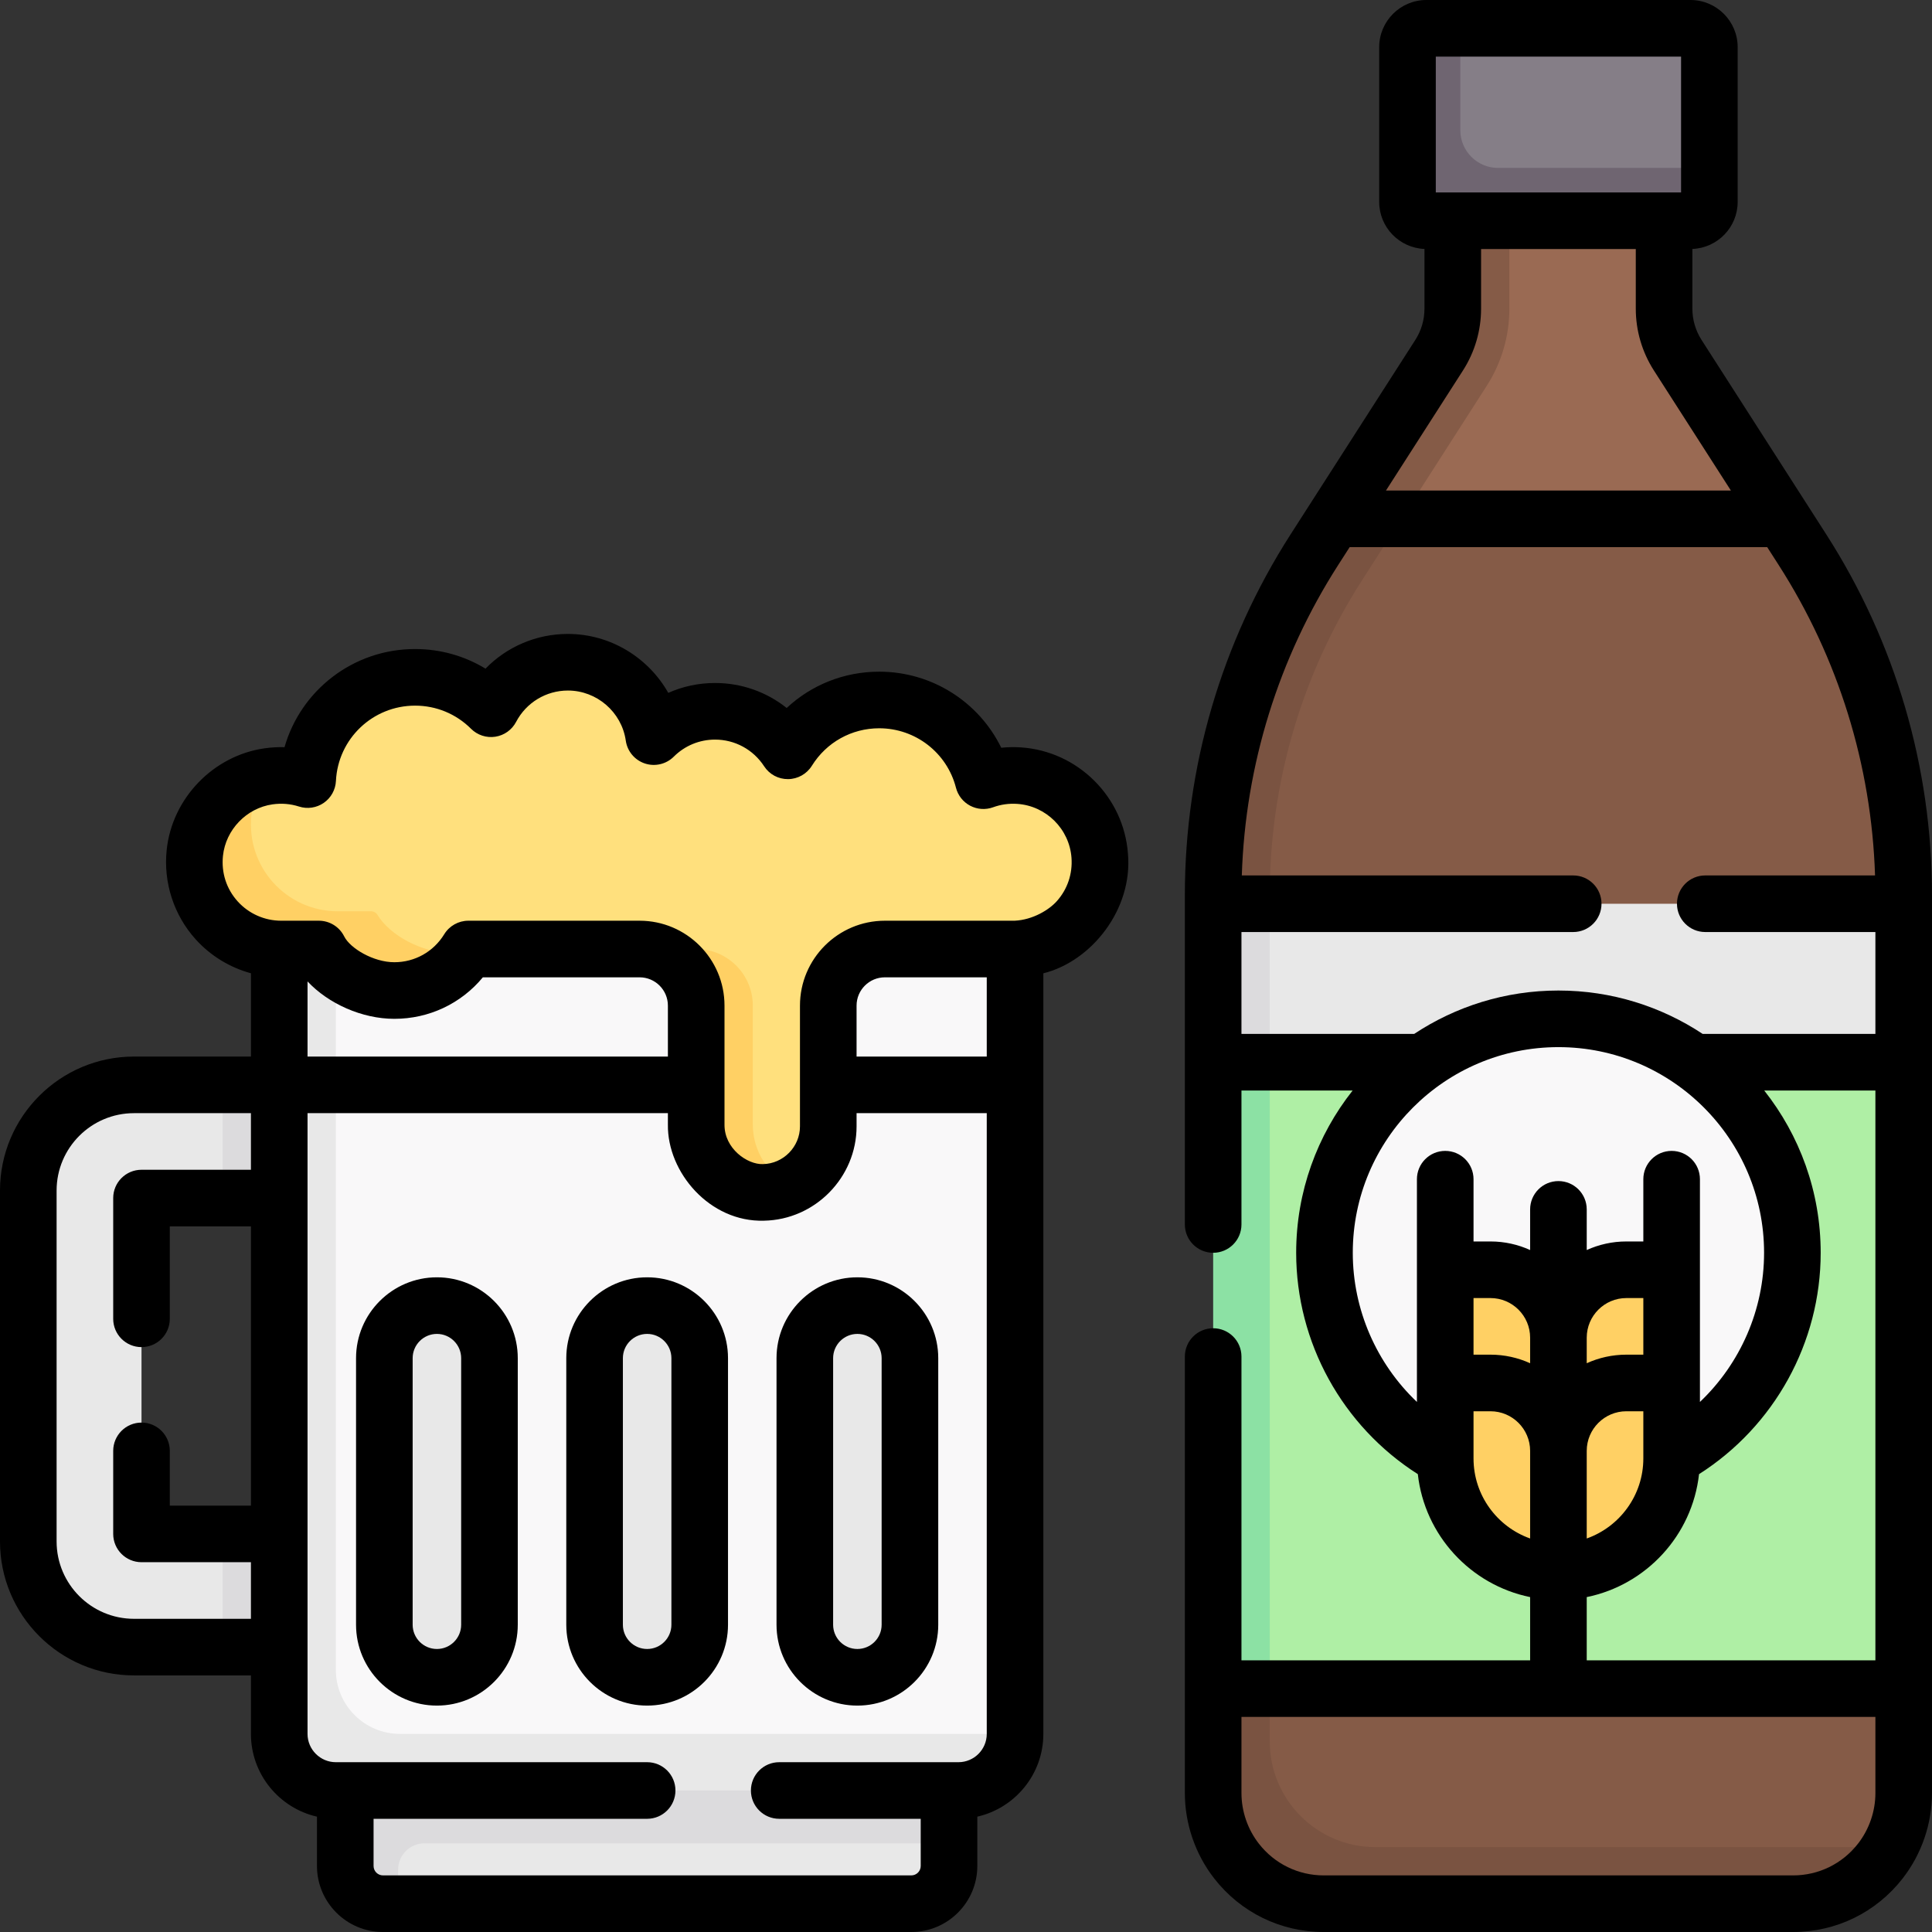 <svg id="Capa_1" enable-background="new 0 0 512 512" height="512" viewBox="0 0 512 512" width="512" xmlns="http://www.w3.org/2000/svg"><rect x="0" y="0" width="512" height="512" fill="#333333" stroke="none"/><g><g><path d="m504.5 237.22v2.28l-91.5 10.989-91.5-10.989 3.755-2.628c0-32.46 9.714-62.552 27.234-89.872l1.081-9.5 61.558-6.245 57.302 6.245 5.23 8.15c17.52 27.32 26.84 59.11 26.84 91.57z" fill="#855b47"/><path d="m504.5 239.5v42l-94.989 7.202-83.49-7.202v-42z" fill="#e8e8e8"/><path d="m472.43 137.5h-118.86l31.81-43.36c2.36-3.68 3.62-7.97 3.62-12.34l-4-23.3 28-8.436 28 8.436v23.3c0 4.37 1.26 8.66 3.62 12.34z" fill="#9a6a53"/><path d="m37.5 321.5v81c0 2.209 1.791 4 4 4h17.5l6.681 2.713 7.819-2.713v30l-8.074-3.543-6.426 3.543h-23.5c-15.464 0-28-12.536-28-28v-93c0-15.464 12.536-28 28-28h23.5l6.936 3.415 7.564-3.415v30l-7.564-2.926-6.936 2.926h-17.5c-2.209 0-4 1.791-4 4z" fill="#e8e8e8"/><path d="m247.957 474.5-154.277-1.245v20c0 5.523 4.477 10 10 10l1.819 1.245h136c5.523 0 10-4.477 10-10v-6z" fill="#e8e8e8"/><path d="m251.5 474.5v14h-139c-3.866 0-7 3.134-7 7v9h-4c-5.523 0-10-4.477-10-10v-20l83.883-5.968z" fill="#dcdbdd"/><path d="m504.5 281.5v166l-96.266 8.521-82.213-8.521v-166z" fill="#afefa5"/><circle cx="413" cy="332" fill="#f9f8f9" r="62"/><path d="m59 287.5h18.34v30h-18.34z" fill="#dcdbdd"/><path d="m59 406.5h18.34v30h-18.34z" fill="#dcdbdd"/><path d="m269 250.043-91.319-6.872-100.341 8.329 1.34 203.819c0 8.284 6.716 15 15 15l157.372 1.915c8.284 0 17.947-12.734 17.947-12.734v-172l-2.787-6.947 2.788-8.053z" fill="#f9f8f9"/><path d="m269 459.5c0 8.28-6.72 15-15 15h-165c-8.284 0-15-6.716-15-15v-172l4.106-7.5-4.106-7.5v-21h15v191c0 9.389 7.611 17 17 17z" fill="#e8e8e8"/><path d="m270.054 205.551c-2.634-.173-5.182.098-7.574.745-1.029.278-2.092-.276-2.428-1.288-3.765-11.334-14.454-19.508-27.052-19.508-9.242 0-17.452 4.401-22.659 11.22-.788 1.031-2.31 1.102-3.139.104-4.218-5.084-10.58-8.324-17.702-8.324-5.178 0-9.956 1.712-13.8 4.599-1.128.847-2.727.302-3.122-1.052-2.789-9.561-11.616-16.547-22.078-16.547-7.99 0-15.025 4.077-19.147 10.262-.678 1.017-2.058 1.228-2.992.44-4.959-4.182-11.365-6.702-18.361-6.702-14.476 0-26.43 10.793-28.257 24.771-.152 1.162-1.237 1.994-2.382 1.747-2.593-.56-5.348-.685-8.189-.281-.303.043-.604.092-.903.147 0 0-4.651 2.82-6.811 4.042-6.322 3.577-9.461 8.601-10.245 16.095-1.445 13.814 8.963 23.604 22.483 23.604h8.834c.684 0 1.325.345 1.683.929 3.418 5.578 11.204 9.723 18.787 9.723 7.915 0 14.128-1.753 18.266-7.84.066-.096.511-.321.524-.334.375-.377.878-.602 1.42-.602h44.29c.485 0 .965.023 1.439.068 7.609.724 14.88 5.005 14.88 12.804l.351 32.904c0 9.809 6.357 18.264 16.164 18.08 2.597-.049 7.257-1.084 7.257-1.084 5.863-2.827 9.909-8.827 9.909-15.772v-32c0-8.284 6.716-15 15-15h35v-.025c12.804-.548 22.897-11.56 21.937-24.704-.827-11.32-10.058-20.476-21.383-21.221z" fill="#ffe07d"/><path d="m123.79 252.102c-.1.09-.18.198-.26.308-4.13 6.09-11.11 10.09-19.03 10.09-7.58 0-16.07-4.49-19.48-10.07-.36-.58-1-.93-1.69-.93h-8.83c-13.52 0-24.32-11.67-22.87-25.48 1.05-10.06 8.759-18.326 18.639-20.136-1.97 2.98-3.249 6.436-3.639 10.136-1.45 13.81 9.35 25.48 22.87 25.48h8.83c.69 0 1.33.35 1.69.93 3.41 5.58 11.9 10.07 19.48 10.07 1.47 0 2.9-.138 4.29-.398z" fill="#ffd064"/><path d="m209.591 314.272c-2.2 1.07-4.661 1.678-7.261 1.728-9.8.18-17.83-8.15-17.83-17.96v-31.54c0-8.28-6.72-15-15-15h15c8.28 0 15 6.72 15 15v31.54c0 7.04 4.131 13.312 10.091 16.232z" fill="#ffd064"/><g fill="#e8e8e8"><path d="m129.714 430.571v-70.643c0-7.693-6.236-13.929-13.929-13.929-7.693 0-13.929 6.236-13.929 13.929v70.643c0 7.693 6.236 13.929 13.929 13.929 7.693 0 13.929-6.236 13.929-13.929z"/><path d="m185.429 430.571v-70.643c0-7.693-6.236-13.929-13.929-13.929-7.693 0-13.929 6.236-13.929 13.929v70.643c0 7.693 6.236 13.929 13.929 13.929 7.693 0 13.929-6.236 13.929-13.929z"/><path d="m241.143 430.571v-70.643c0-7.693-6.236-13.929-13.929-13.929-7.693 0-13.929 6.236-13.929 13.929v70.643c0 7.693 6.236 13.929 13.929 13.929 7.693 0 13.929-6.236 13.929-13.929z"/></g><g fill="#ffd064"><path d="m416.915 410.574v-40.851l22.213-1.787 4.595 26.064z"/><path d="m408.234 410.574v-40.851l-22.213-1.787-4.595 26.064z"/><path d="m416.915 376.872v-40.851l22.213-1.787 4.595 26.064z"/><path d="m408.234 376.872v-40.851l-22.213-1.787-4.595 26.064z"/></g><path d="m371.39 137.5-10.42 16.25c-16.01 24.96-24.47 53.82-24.47 83.47v2.28l-7.5 6.25-7.5-6.25v-2.28c0-32.46 9.32-64.25 26.84-91.57l5.23-8.15 10.834-4.457z" fill="#7a5341"/><path d="m400 58.5v23.3c0 7.26-2.07 14.32-5.99 20.44l-22.62 35.26h-17.82l27.81-43.36c2.36-3.68 3.62-7.97 3.62-12.34v-23.3l8.426-4.096z" fill="#855b47"/><path d="m336.5 239.5v42l-7.5 7.202-7.5-7.202v-42z" fill="#dcdbdd"/><path d="m504.5 447.5v27.67c0 3.27-.54 6.49-1.59 9.53-.571 1.66-1.288 3.266-2.146 4.802 0 0-4.039 2.28-4.955 3.456-5.56 7.13-11.768 8.766-20.809 8.766l-119.617-.511c-14.552.342-29.595-12.495-29.362-29.106l-4.521-24.607z" fill="#855b47"/><path d="m336.5 281.5v166l-5.117 8.521-9.883-8.521v-166z" fill="#8ce1a4"/><path d="m500.764 489.502c-.71 1.29-1.534 2.518-2.453 3.698-5.56 7.13-14.1 11.3-23.14 11.3h-124.341c-14.5 0-29.563-12.719-29.33-29.33v-27.67h15v14c0 15.46 12.54 28 28 28z" fill="#7a5341"/><path d="m446.149 56.191-66.864.447c-2.761 0-5-2.239-5-5l-.232-37.862c0-2.761 2.239-5 5-5l7.947-1.276h61c2.761 0 5 2.239 5 5v32l-1.851 6.691c0 2.762-2.239 5-5 5z" fill="#857e87"/><path d="m453 44.5v9c0 2.761-2.239 5-5 5h-70c-2.761 0-5-2.239-5-5v-41c0-2.761 2.239-5 5-5h9v27c0 5.523 4.477 10 10 10z" fill="#6f6571"/></g><g><path d="m483.968 141.599-33.036-51.507c-1.591-2.479-2.432-5.348-2.432-8.293v-15.824c6.66-.265 12-5.751 12-12.475v-41c0-6.893-5.607-12.5-12.5-12.5h-70c-6.893 0-12.5 5.607-12.5 12.5v41c0 6.724 5.34 12.209 12 12.475v15.824c0 2.946-.841 5.814-2.432 8.293l-33.037 51.507c-18.338 28.59-28.031 61.656-28.031 95.623v87.278c0 4.142 3.357 7.5 7.5 7.5s7.5-3.358 7.5-7.5v-35.5h29.46c-9.355 11.84-14.96 26.773-14.96 43 0 23.808 12.268 45.956 32.239 58.665 1.803 16.228 13.995 29.367 29.761 32.581v16.754h-76.5v-80.5c0-4.142-3.357-7.5-7.5-7.5s-7.5 3.358-7.5 7.5v115.673c0 8.161 2.763 16.2 7.778 22.636 7.027 9.019 17.615 14.191 29.049 14.191h124.346c11.434 0 22.021-5.173 29.049-14.191 5.016-6.437 7.778-14.476 7.778-22.636v-237.951c0-33.967-9.693-67.033-28.032-95.623zm-103.468-126.599h65v36h-65zm7.195 83.19c3.144-4.901 4.805-10.569 4.805-16.392v-15.798h41v15.798c0 5.822 1.661 11.491 4.805 16.392l20.403 31.81h-91.416zm-58.695 148.81h87.915c4.143 0 7.5-3.358 7.5-7.5s-3.357-7.5-7.5-7.5h-87.822c.937-29.249 9.72-57.601 25.565-82.303l3.013-4.697h110.659l3.013 4.697c15.844 24.702 24.627 53.054 25.564 82.303h-44.992c-4.143 0-7.5 3.358-7.5 7.5s3.357 7.5 7.5 7.5h45.085v27h-45.77c-10.976-7.259-24.114-11.5-38.23-11.5s-27.254 4.241-38.23 11.5h-45.77zm29.5 85c0-30.051 24.448-54.5 54.5-54.5s54.5 24.449 54.5 54.5c0 15.106-6.3 29.359-17 39.532 0-15.79 0-43.641 0-59.032 0-4.142-3.357-7.5-7.5-7.5s-7.5 3.358-7.5 7.5v16.5h-4.5c-3.742 0-7.295.817-10.5 2.271v-10.771c0-4.142-3.357-7.5-7.5-7.5s-7.5 3.358-7.5 7.5v10.771c-3.205-1.454-6.758-2.271-10.5-2.271h-4.5v-16.5c0-4.142-3.357-7.5-7.5-7.5s-7.5 3.358-7.5 7.5v59.032c-10.7-10.174-17-24.427-17-39.532zm32 12h4.5c5.79 0 10.5 4.71 10.5 10.5v6.771c-3.205-1.454-6.757-2.271-10.5-2.271h-4.5zm30 41.5v-1c0-5.79 4.71-10.5 10.5-10.5h4.5v12.5c0 9.778-6.27 18.12-15 21.215zm10.5-26.5c-3.743 0-7.295.817-10.5 2.271 0-2.341 0-4.117 0-6.771 0-5.79 4.71-10.5 10.5-10.5h4.5v15zm-40.5 27.5v-12.5h4.5c5.79 0 10.5 4.71 10.5 10.5v23.215c-8.73-3.095-15-11.437-15-21.215zm30 36.747c15.766-3.214 27.958-16.353 29.761-32.581 19.972-12.709 32.239-34.856 32.239-58.666 0-16.227-5.605-31.16-14.96-43h29.46v151h-76.5zm71.89 65.342c-4.165 5.345-10.44 8.411-17.217 8.411h-124.346c-6.776 0-13.052-3.066-17.217-8.412-2.973-3.814-4.61-8.579-4.61-13.416v-20.172h168v20.173c0 4.836-1.638 9.601-4.61 13.416z"/><path d="m270.547 198.067c-1.754-.115-3.49-.084-5.205.092-5.942-12.152-18.383-20.159-32.342-20.159-9.273 0-17.949 3.487-24.518 9.621-5.319-4.24-11.967-6.621-18.982-6.621-4.342 0-8.547.902-12.399 2.617-5.282-9.364-15.358-15.617-26.601-15.617-8.368 0-16.184 3.391-21.837 9.2-5.57-3.389-11.979-5.2-18.663-5.2-16.382 0-30.269 10.912-34.601 26.01-1.739-.049-3.508.05-5.276.3-13.609 1.93-24.524 13.257-25.952 26.935-.902 8.632 1.892 17.258 7.664 23.666 3.952 4.386 9.067 7.491 14.665 9.016v22.073h-31c-19.575 0-35.5 15.925-35.5 35.5v93c0 19.575 15.925 35.5 35.5 35.5h31v15.5c0 10.688 7.493 19.652 17.5 21.933v13.067c0 9.649 7.851 17.5 17.5 17.5h140c9.649 0 17.5-7.851 17.5-17.5v-13.067c10.007-2.281 17.5-11.245 17.5-21.933v-201.558c12.771-3.181 23.741-16.973 22.417-31.718-1.102-15.06-13.298-27.165-28.37-28.157zm-93.547 81.933h-95.5v-19.913c5.527 5.9 14.439 9.913 23 9.913 9.213 0 17.707-4.044 23.46-11h41.54c4.136 0 7.5 3.364 7.5 7.5zm-141.5 149c-11.304 0-20.5-9.196-20.5-20.5v-93c0-11.304 9.196-20.5 20.5-20.5h31v15h-29c-4.143 0-7.5 3.358-7.5 7.5v32c0 4.142 3.357 7.5 7.5 7.5s7.5-3.358 7.5-7.5v-24.5h21.5v74h-21.5v-14.5c0-4.142-3.357-7.5-7.5-7.5s-7.5 3.358-7.5 7.5v22c0 4.142 3.357 7.5 7.5 7.5h29v15zm218.5 38h-47.5c-4.143 0-7.5 3.358-7.5 7.5s3.357 7.5 7.5 7.5h37.5v12.5c0 1.378-1.121 2.5-2.5 2.5h-140c-1.379 0-2.5-1.122-2.5-2.5v-12.5h72.5c4.143 0 7.5-3.358 7.5-7.5s-3.357-7.5-7.5-7.5h-82.5c-4.136 0-7.5-3.364-7.5-7.5v-164.5h95.5v3.042c-.178 12.6 11.059 25.883 25.475 25.454 13.523-.254 24.525-11.467 24.525-24.996v-3.5h34.5v164.5c0 4.136-3.364 7.5-7.5 7.5zm7.5-187h-34.5v-13.5c0-4.136 3.364-7.5 7.5-7.5h27zm18.583-41.202c-2.008 2.276-6.338 4.974-11.2 5.202h-34.383c-12.406 0-22.5 10.093-22.5 22.5v32c0 5.412-4.399 9.897-9.807 9.999-4.104.161-10.241-4.087-10.193-10.457v-31.542c0-12.407-10.094-22.5-22.5-22.5h-45.377c-2.609 0-5.031 1.356-6.395 3.582-2.847 4.645-7.792 7.418-13.229 7.418-5.556 0-11.707-3.685-13.292-6.854-1.269-2.541-3.866-4.146-6.707-4.146h-10c-4.384 0-8.583-1.87-11.521-5.13-2.977-3.304-4.358-7.589-3.891-12.067.724-6.927 6.25-12.664 13.14-13.641 2.397-.339 4.758-.145 7.014.58 2.22.712 4.646.353 6.564-.976 1.917-1.328 3.107-3.473 3.22-5.802.542-11.195 9.755-19.964 20.974-19.964 5.6 0 10.867 2.179 14.832 6.134 1.688 1.683 4.075 2.463 6.429 2.104 2.356-.36 4.4-1.817 5.509-3.927 2.691-5.127 7.953-8.312 13.73-8.312 7.66 0 14.254 5.707 15.338 13.275.401 2.81 2.355 5.151 5.048 6.051 2.69.898 5.66.201 7.671-1.802 2.926-2.917 6.812-4.523 10.943-4.523 5.26 0 10.12 2.641 13 7.065 1.398 2.148 3.765 3.436 6.362 3.408 2.564-.026 4.938-1.361 6.292-3.539 3.868-6.22 10.54-9.934 17.846-9.934 9.595 0 17.959 6.479 20.341 15.756.527 2.051 1.896 3.785 3.771 4.771 1.874.986 4.08 1.134 6.067.408 2.033-.742 4.182-1.045 6.384-.9 7.647.503 13.836 6.643 14.394 14.283.311 4.249-1.065 8.326-3.874 11.48z"/><path d="m115.786 338.5c-11.815 0-21.429 9.613-21.429 21.429v70.643c0 11.816 9.613 21.429 21.429 21.429s21.428-9.613 21.428-21.429v-70.643c0-11.817-9.612-21.429-21.428-21.429zm6.428 92.071c0 3.545-2.884 6.429-6.428 6.429-3.545 0-6.429-2.884-6.429-6.429v-70.643c0-3.545 2.884-6.429 6.429-6.429 3.544 0 6.428 2.884 6.428 6.429z"/><path d="m171.5 338.5c-11.815 0-21.429 9.613-21.429 21.429v70.643c0 11.816 9.613 21.429 21.429 21.429s21.429-9.613 21.429-21.429v-70.643c0-11.817-9.614-21.429-21.429-21.429zm6.429 92.071c0 3.545-2.884 6.429-6.429 6.429s-6.429-2.884-6.429-6.429v-70.643c0-3.545 2.884-6.429 6.429-6.429s6.429 2.884 6.429 6.429z"/><path d="m227.214 338.5c-11.815 0-21.428 9.613-21.428 21.429v70.643c0 11.816 9.612 21.429 21.428 21.429s21.429-9.613 21.429-21.429v-70.643c0-11.817-9.614-21.429-21.429-21.429zm6.429 92.071c0 3.545-2.884 6.429-6.429 6.429-3.544 0-6.428-2.884-6.428-6.429v-70.643c0-3.545 2.884-6.429 6.428-6.429 3.545 0 6.429 2.884 6.429 6.429z"/></g></g></svg>